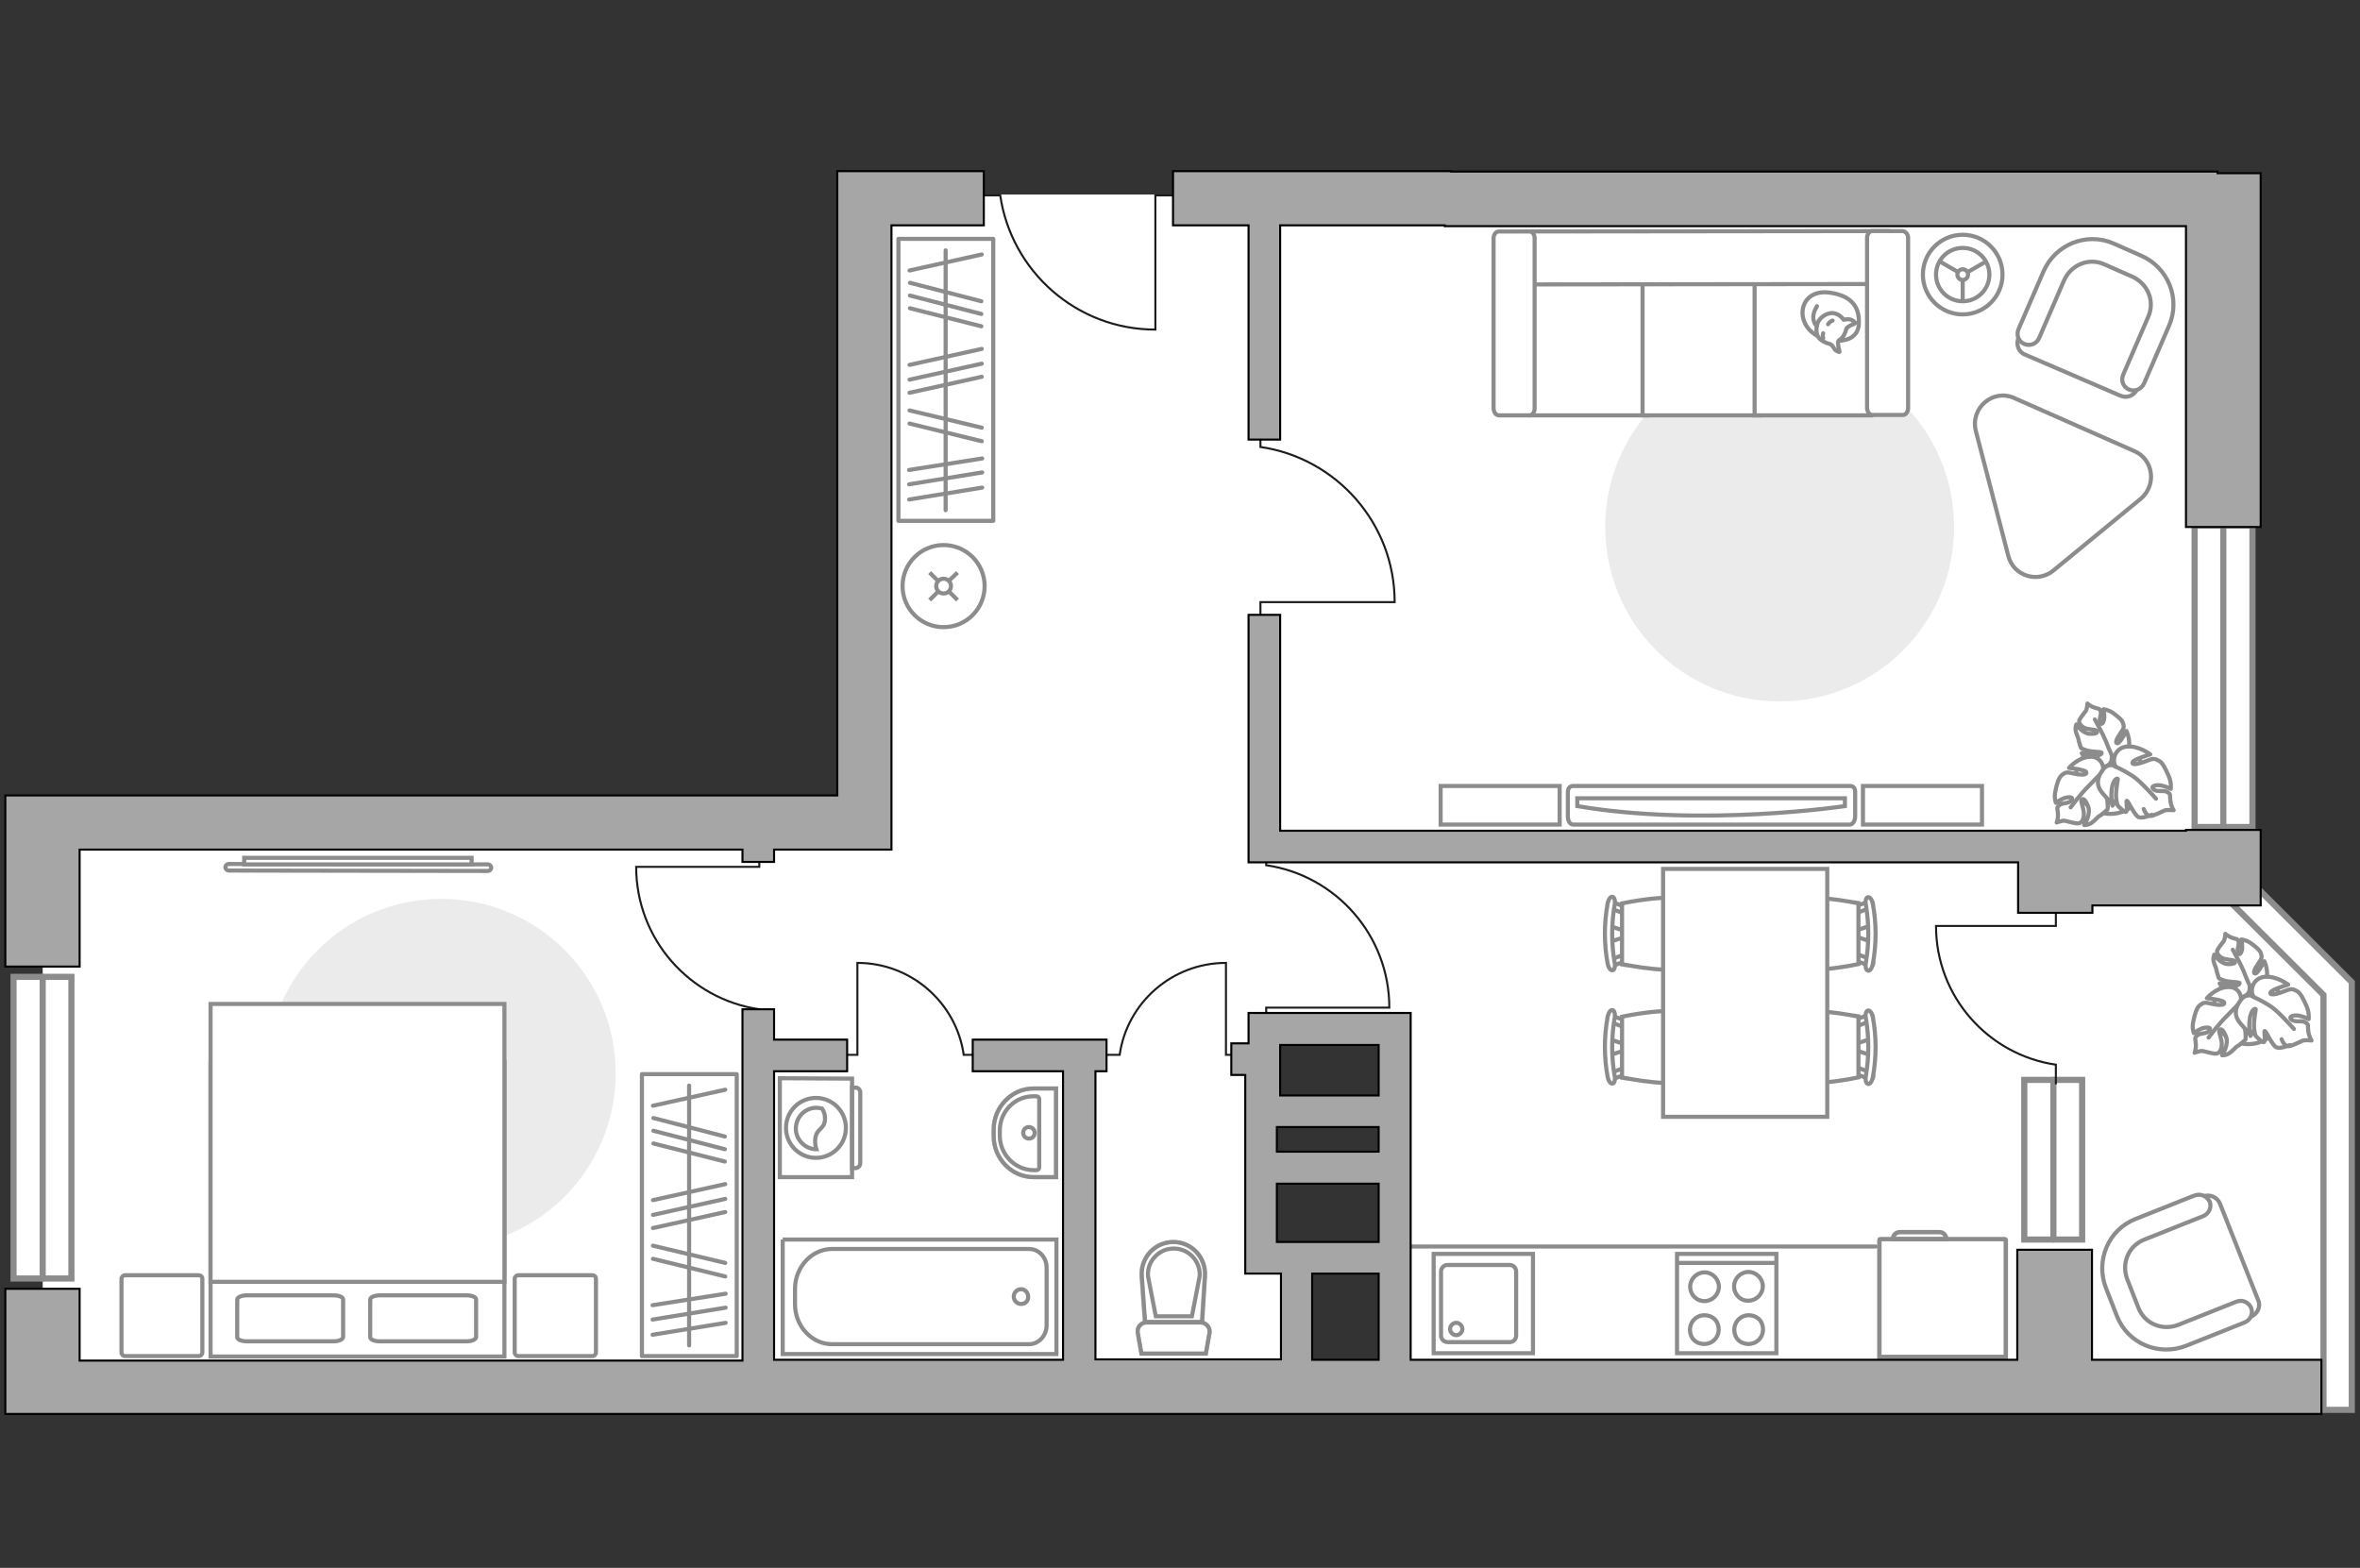 <?xml version="1.0" encoding="utf-8"?>
<!-- Generator: Adobe Illustrator 25.1.0, SVG Export Plug-In . SVG Version: 6.00 Build 0)  -->
<svg version="1.1" id="Слой_1" xmlns="http://www.w3.org/2000/svg" xmlns:xlink="http://www.w3.org/1999/xlink" x="0px" y="0px"
	 viewBox="0 0 575 382" style="enable-background:new 0 0 575 382;" xml:space="preserve">
<rect x="0" y="0" width="575" height="382" fill="#333333" stroke="none"/>
<style type="text/css">
	.st0{fill:#FFFFFF;}
	.st1{fill:#FFFFFF;stroke:#8C8C8C;stroke-width:1.5;stroke-linecap:round;stroke-miterlimit:10;}
	.st2{fill:none;stroke:#8C8C8C;stroke-width:1.5;stroke-linecap:round;stroke-miterlimit:10;}
	.st3{fill:none;stroke:#1D1D1B;stroke-width:0.5;stroke-linecap:round;stroke-miterlimit:22.926;}
	.st4{fill:#EBEBEB;}
	.st5{fill:#FFFFFF;stroke:#8C8C8C;stroke-miterlimit:10;}
	.st6{fill:#FFFFFF;stroke:#8C8C8C;stroke-linecap:round;stroke-linejoin:round;stroke-miterlimit:10;}
	.st7{fill:none;stroke:#8C8C8C;stroke-linecap:round;stroke-linejoin:round;stroke-miterlimit:10;}
	.st8{fill-rule:evenodd;clip-rule:evenodd;fill:#FFFFFF;fill-opacity:0.1;stroke:#8C8C8C;stroke-miterlimit:10;}
	.st9{fill:none;stroke:#8C8C8C;stroke-width:1.073;stroke-miterlimit:10;}
	.st10{fill:none;stroke:#8C8C8C;stroke-miterlimit:10;}
	.st11{opacity:0.5;}
	.st12{opacity:0.5;fill:none;stroke:#8C8C8C;stroke-miterlimit:10;enable-background:new    ;}
	.st13{fill:none;stroke:#8C8C8C;stroke-width:1;stroke-miterlimit:10;}
	.st14{fill:#A6A6A6;stroke:#000000;stroke-width:0.5;stroke-miterlimit:10;}
</style>
<polygon id="bg" class="st0" points="566.1,337.7 339.8,337.7 339.8,308.1 338.4,251.5 309,252.8 309.8,303.7 316.9,308.1 
	316.9,337.7 10.4,337.7 10.4,201.1 208.6,201.1 208.6,47.4 541.7,47.4 541.7,218.5 550.8,220.6 570.1,242.8 "/>
<g id="windows">
	<g id="windows_1_">
		<g>
			<rect x="493.2" y="263.1" class="st1" width="14.1" height="38.9"/>
			<line class="st2" x1="500.3" y1="263.1" x2="500.3" y2="302"/>
		</g>
	</g>
	<g>
		<rect x="534.7" y="128" class="st1" width="14.1" height="73.5"/>
		<line class="st2" x1="541.7" y1="128" x2="541.7" y2="201.6"/>
	</g>
	<g>
		<rect x="3.3" y="238" class="st1" width="14.1" height="73.5"/>
		<line class="st2" x1="10.4" y1="311.5" x2="10.4" y2="238"/>
	</g>
	<polygon class="st1" points="573,343.5 573,343.5 573,340 573,239.5 573,239.3 538.4,204.8 533.4,209.8 566.1,242.4 566.1,340 
		566.1,343.5 566.1,343.5 	"/>
</g>
<g id="furniture_2_">
	<path class="st3" d="M307.1,103.7v5.2c18.5,2.7,32.7,18.6,32.7,37.8h-32.7v5.7"/>
	<path class="st3" d="M308.5,206v4.8c17,2.5,30,17.1,30,34.7h-30v5.2"/>
	<path class="st3" d="M185,250.7v-4.8c-17-2.5-30-17.1-30-34.7h30V206"/>
	<path class="st3" d="M269.2,257h3.6c1.8-12.7,12.8-22.4,25.9-22.4V257h3.9"/>
	<path class="st3" d="M238.4,257h-3.6c-1.8-12.7-12.8-22.4-25.9-22.4V257H205"/>
	<g id="furniture">
		<g id="furniture_1_">
			<path id="Vector_51_3_" class="st4" d="M433.6,85.9c-23.5,0-42.5,19-42.5,42.5s19,42.5,42.5,42.5s42.5-19,42.5-42.5
				S457.1,85.9,433.6,85.9z"/>
			<path id="Vector_51_1_" class="st4" d="M107.5,219C84,219,65,238,65,261.5S84,304,107.5,304s42.5-19,42.5-42.5S131,219,107.5,219
				z"/>
			<g>
				<path id="Vector_37_3_" class="st5" d="M520.7,94.8l6.9-16c2.5-5.9-0.2-12.7-6-15.2l-7.7-3.3c-5.9-2.5-12.7,0.2-15.2,6l-6.9,16
					c-0.7,1.6,0,3.5,1.6,4.1l23.2,10C518.2,97.1,520,96.4,520.7,94.8z"/>
				<path id="Vector_38_3_" class="st5" d="M522.4,93.4l6.1-14.1c2.8-6.5-0.2-14.1-6.8-17l-6.8-3c-6.5-2.8-14.1,0.2-17,6.8
					l-6.1,14.1c-0.6,1.4,0,3,1.4,3.6s3,0,3.6-1.4l6.1-14.1c1.7-3.8,6-5.6,9.8-3.9l6.8,3c3.8,1.7,5.6,6,3.9,9.8l-6.1,14.1
					c-0.6,1.4,0,3,1.4,3.6S521.7,94.9,522.4,93.4z"/>
			</g>
			<g>
				<path id="Vector_37_1_" class="st5" d="M536.8,291.5l-16.2,6.4c-5.9,2.4-8.8,9.1-6.5,15l3.1,7.8c2.4,5.9,9.1,8.8,15,6.5
					l16.2-6.4c1.6-0.6,2.5-2.5,1.8-4l-9.3-23.5C540.2,291.6,538.4,290.9,536.8,291.5z"/>
				<path id="Vector_38_1_" class="st5" d="M534.6,291.3l-14.3,5.7c-6.6,2.6-9.8,10.1-7.2,16.8l2.7,6.9c2.6,6.6,10.1,9.8,16.8,7.2
					l14.3-5.7c1.4-0.6,2.1-2.1,1.6-3.5c-0.6-1.4-2.1-2.1-3.5-1.6l-14.3,5.7c-3.9,1.5-8.2-0.3-9.7-4.2l-2.7-6.9
					c-1.5-3.9,0.3-8.2,4.2-9.7l14.3-5.7c1.4-0.6,2.1-2.1,1.6-3.5C537.7,291.4,536.2,290.7,534.6,291.3z"/>
			</g>
			<g>
				<path id="Vector_60_4_" class="st5" d="M522.5,188c1,4.6-1.9,9.1-6.5,10.1c-4.6,1-9.1-1.9-10.1-6.5s1.9-9.1,6.5-10.1
					S521.5,183.4,522.5,188z"/>
				<path class="st6" d="M518.5,182.9c0.8-2.3-0.4-4.8-0.4-4.8s-1.6,3-2.2,3c-0.6,0-0.3-1,0.7-2.4s0.9-1.6,0.7-2.4
					c-0.2-0.9-1.4-1.8-2.5-2.6s-2.3-0.9-2.3-0.9s0.2,0.9,0.2,1.9c0,1.1-0.6,2.2-1,1.4c-0.4-0.9,0.4-2,0.1-2.8
					c-0.3-0.8-0.4-0.5-1.5-0.9c-1.2-0.4-1.7-1-1.7-1s-0.1,1.4-0.4,1.8c-0.4,0.5-1.4,1.8-1.6,2.3c-0.1,0.5,0.1,1.1,1,1.7
					c0.9,0.6,2.9,0.5,3.2,0.8c0.3,0.3,0.4,0.8-1.5,0.8s-3.4-2.3-3.4-2.3s-0.3,0.6-0.2,1.4c0.1,0.8,0.7,1.9,0.7,2.2s0.6,2.1,0.6,2.1
					s0.1,0.2,1.3,0.6c1.2,0.4,3.6,0.4,3.7,0.5s0.2,0.6-1.1,0.8s-3.7-0.6-3.7-0.6s0.1,0.2,1.5,2.1c1.4,1.9,3.1,1.7,4.6,1
					s1.2-2.2,1.2-2.2C515.4,185.2,517.9,185.4,518.5,182.9z"/>
				<path class="st7" d="M515.1,188.3c0.2-1.3,0.1-2.7-0.4-3.9c-0.4-0.8-1.3-2.9-1.7-4c-0.7-1.7-2.6-5.1-2.6-5.1"/>
				<path class="st6" d="M509,184.4c-2.8,0.2-4.9,2.7-4.9,2.7s3.9,0.4,4.2,1c0.3,0.7-1,0.8-2.9,0.4c-2-0.5-2.2-0.3-3,0.3
					s-1.3,2.3-1.6,3.9c-0.4,1.6,0.1,2.9,0.1,2.9s0.8-0.6,1.9-1.1c1.1-0.4,2.6-0.4,1.9,0.5s-2.3,0.5-3,1.2s-0.4,0.6-0.3,2
					c0.1,1.3-0.3,2.2-0.3,2.2s1.5-0.6,2.1-0.4c0.6,0.1,2.5,0.7,3.1,0.6c0.6,0,1.2-0.5,1.4-1.8c0.2-1.3-0.7-3.3-0.6-3.8
					c0.2-0.4,0.7-0.8,1.6,1.3s-0.9,4.7-0.9,4.7s0.8,0.1,1.6-0.4c0.9-0.5,1.8-1.7,2.1-1.8c0.4-0.1,2-1.6,2-1.6s0.1-0.2,0-1.7
					s-1.2-4.1-1.2-4.2c0-0.2,0.5-0.5,1.3,0.8s1.1,4.2,1.1,4.2s0.1-0.1,1.5-2.5s0.4-4.1-1-5.4c-1.4-1.3-2.9-0.3-2.9-0.3
					C512.8,186.8,511.9,184.1,509,184.4z"/>
				<path class="st7" d="M516.3,185.8c-1.5,0.3-2.9,1.1-4,2.2c-0.7,0.7-2.5,2.6-3.5,3.6c-1.6,1.5-4.3,5.1-4.3,5.1"/>
				<g>
					<path class="st6" d="M524.3,198.5c0,0-2.2,1-3.2,0.6c-1-0.3-2.5-3.9-2.9-4c-0.3-0.1,0.3,2.3-0.2,2.7c-0.4,0.2-2-1.5-2-1.5
						s-0.2-0.2-0.4-1.8s0.4-4.5,0.4-4.7c0-0.1-0.6-0.4-1.2,1.2c-0.6,1.6-0.3,4.8-0.3,4.8s-0.1-0.1-2.1-2.4c-2-2.2-1.3-4.2,0-5.9
						c1.2-1.7,3-0.9,3-0.9c-0.8-1.2-0.3-4.3,2.7-4.7c3-0.3,5.8,1.9,5.8,1.9s-4.1,1.2-4.3,1.9c-0.3,0.7,1.1,0.6,3.1-0.2
						s2.2-0.7,3.2-0.2c1,0.4,1.8,2.2,2.5,3.8s0.5,3.1,0.5,3.1s-0.9-0.5-2.2-0.8s-2.9,0.1-2,0.9c0.8,0.8,2.5,0.1,3.4,0.7
						c0.9,0.6,0.5,0.6,0.7,2.1s0.8,2.3,0.8,2.3s-1.7-0.2-2.3,0.1s-2.5,1.2-3.2,1.3c-0.6,0.1-1.3-0.4-1.8-1.7"/>
					<path class="st7" d="M515.2,186.7c1.5,0.6,3.4,1.7,4.6,2.5c1.9,1.3,5.5,5.4,5.5,5.4"/>
				</g>
			</g>
			<g>
				<path id="Vector_60_1_" class="st5" d="M556.1,244.1c1,4.6-1.9,9.1-6.5,10.1s-9.1-1.9-10.1-6.5s1.9-9.1,6.5-10.1
					S555.1,239.5,556.1,244.1z"/>
				<path class="st6" d="M552.1,239c0.8-2.3-0.4-4.8-0.4-4.8s-1.6,3-2.2,3c-0.6,0-0.3-1,0.7-2.4s0.9-1.6,0.7-2.4
					c-0.2-0.9-1.4-1.8-2.5-2.6s-2.3-0.9-2.3-0.9s0.2,0.9,0.2,1.9c0,1.1-0.6,2.2-1,1.4c-0.4-0.9,0.4-2,0.1-2.8s-0.4-0.5-1.5-0.9
					c-1.2-0.4-1.7-1-1.7-1s-0.1,1.4-0.4,1.8c-0.4,0.5-1.4,1.8-1.6,2.3c-0.1,0.5,0.1,1.1,1,1.7c0.9,0.6,2.9,0.5,3.2,0.8
					s0.4,0.8-1.5,0.8s-3.4-2.3-3.4-2.3s-0.3,0.6-0.2,1.4c0.1,0.8,0.7,1.9,0.7,2.2s0.6,2.1,0.6,2.1s0.1,0.2,1.3,0.6
					c1.2,0.4,3.6,0.4,3.7,0.5c0.1,0.1,0.2,0.6-1.1,0.8s-3.7-0.6-3.7-0.6s0.1,0.2,1.5,2.1c1.4,1.9,3.1,1.7,4.6,1s1.2-2.2,1.2-2.2
					C549,241.3,551.5,241.5,552.1,239z"/>
				<path class="st7" d="M548.7,244.4c0.2-1.3,0.1-2.7-0.4-3.9c-0.4-0.8-1.3-2.9-1.7-4c-0.7-1.7-2.6-5.1-2.6-5.1"/>
				<path class="st6" d="M542.6,240.5c-2.8,0.2-4.9,2.7-4.9,2.7s3.9,0.4,4.2,1c0.3,0.7-1,0.8-2.9,0.4c-2-0.5-2.2-0.3-3,0.3
					s-1.3,2.3-1.6,3.9c-0.4,1.6,0.1,2.9,0.1,2.9s0.8-0.6,1.9-1.1c1.1-0.4,2.6-0.4,1.9,0.5c-0.7,0.9-2.3,0.5-3,1.2s-0.4,0.6-0.3,2
					c0.1,1.3-0.3,2.2-0.3,2.2s1.5-0.6,2.1-0.4c0.6,0.1,2.5,0.7,3.1,0.6c0.6,0,1.2-0.5,1.4-1.8s-0.7-3.3-0.6-3.8
					c0.2-0.4,0.7-0.8,1.6,1.3c0.9,2.1-0.9,4.7-0.9,4.7s0.8,0.1,1.6-0.4c0.9-0.5,1.8-1.7,2.1-1.8c0.4-0.1,2-1.6,2-1.6s0.1-0.2,0-1.7
					s-1.2-4.1-1.2-4.2c0-0.2,0.5-0.5,1.3,0.8s1.1,4.2,1.1,4.2s0.1-0.1,1.5-2.5s0.4-4.1-1-5.4c-1.4-1.3-2.9-0.3-2.9-0.3
					C546.4,242.9,545.5,240.2,542.6,240.5z"/>
				<path class="st7" d="M549.9,241.9c-1.5,0.3-2.9,1.1-4,2.2c-0.7,0.7-2.5,2.6-3.5,3.6c-1.6,1.5-4.3,5.1-4.3,5.1"/>
				<g>
					<path class="st6" d="M557.9,254.6c0,0-2.2,1-3.2,0.6c-1-0.3-2.5-3.9-2.9-4c-0.3-0.1,0.3,2.3-0.2,2.7c-0.4,0.2-2-1.5-2-1.5
						s-0.2-0.2-0.4-1.8s0.4-4.5,0.4-4.7c0-0.1-0.6-0.4-1.2,1.2c-0.6,1.6-0.3,4.8-0.3,4.8s-0.1-0.1-2.1-2.4c-2-2.2-1.3-4.2,0-5.9
						c1.2-1.7,3-0.9,3-0.9c-0.8-1.2-0.3-4.3,2.7-4.7c3-0.3,5.8,1.9,5.8,1.9s-4.1,1.2-4.3,1.9c-0.3,0.7,1.1,0.6,3.1-0.2
						s2.2-0.7,3.2-0.2c1,0.4,1.8,2.2,2.5,3.8s0.5,3.1,0.5,3.1s-0.9-0.5-2.2-0.8s-2.9,0.1-2,0.9c0.8,0.8,2.5,0.1,3.4,0.7
						c0.9,0.6,0.5,0.6,0.7,2.1s0.8,2.3,0.8,2.3s-1.7-0.2-2.3,0.1s-2.5,1.2-3.2,1.3c-0.6,0.1-1.3-0.4-1.8-1.7"/>
					<path class="st7" d="M548.8,242.8c1.5,0.6,3.4,1.7,4.6,2.5c1.9,1.3,5.5,5.4,5.5,5.4"/>
				</g>
			</g>
			<g>
				<g>
					<path class="st5" d="M207.6,262.8l-17.6-0.1v24.1h17.6V262.8L207.6,262.8z"/>
					<path class="st8" d="M208.4,265h-0.8v19.6h0.8c0.7,0,1.2-0.6,1.2-1.2v-17.3C209.6,265.5,209,264.9,208.4,265z"/>
				</g>
				<g>
					<circle class="st5" cx="198.8" cy="274.8" r="7.3"/>
					<path class="st5" d="M200.3,270.1c-0.5-0.1-0.9-0.2-1.4-0.2c-2.8,0-5,2.3-5,5.1c0,2.7,2.3,5,5,5c-0.2-0.6-0.3-1.2-0.3-2.1
						c0.1-3,2.2-2.6,2.4-5C201.1,271.5,200.6,270.5,200.3,270.1z"/>
				</g>
			</g>
			<g>
				<path id="Vector_8_2_" class="st9" d="M457.9,302.1v28.5h30.8v-28.5c0-0.1-0.1-0.2-0.2-0.2h-30.4
					C458,301.9,457.9,302,457.9,302.1z"/>
				<path id="Vector_9_2_" class="st9" d="M472.3,300.2h-9.4c-0.9,0-1.7,0.7-1.7,1.7h13C474.2,300.9,473.4,300.1,472.3,300.2z"/>
			</g>
			<line class="st7" x1="457" y1="303.7" x2="343.7" y2="303.7"/>
			<g>
				<path id="Vector_54_4_" class="st5" d="M372.9,101.2h28.4V56.4h-28.4V101.2z"/>
				<path id="Vector_55_4_" class="st5" d="M400.2,56.4v44.8h28.4V56.4H400.2L400.2,56.4z"/>
				<path id="Vector_56_5_" class="st5" d="M427.5,101.2h28.4V56.4h-28.4V101.2z"/>
				<path id="Vector_57_4_" class="st5" d="M459.9,69.2V56.3l-91.2,0.1l2.7,12.9L459.9,69.2z"/>
				<path id="Vector_58_4_" class="st5" d="M372.6,56.4h-7.5c-0.6,0-1.2,0.8-1.2,1.6v41.6c0.1,0.9,0.6,1.6,1.3,1.6h7.5
					c0.6,0,1.2-0.8,1.2-1.6V58C373.9,57.2,373.4,56.4,372.6,56.4z"/>
				<path id="Vector_59_4_" class="st5" d="M463.6,56.3h-7.5c-0.6,0-1.2,0.8-1.2,1.6v41.6c0.1,0.9,0.6,1.6,1.3,1.6h7.5
					c0.6,0,1.2-0.8,1.2-1.6V57.9C464.9,57.1,464.3,56.4,463.6,56.3z"/>
				<g>
					<path class="st6" d="M439.3,77.4c-0.7-3.3,1.5-6.8,6.5-6.1s7.3,3.2,7.1,7.5c-0.1,4.4-4.9,4.2-4.9,4.2
						C443.3,83,440.1,80.8,439.3,77.4z"/>
					<path class="st6" d="M447.9,83.1c-0.3,0.4,0.3,2.6,0.3,2.6s0,0.2-0.7-0.2c-0.7-0.3-0.9-1.5-1.7-1.7c-0.9-0.2-2.2-0.8-2.8-1.7
						s-0.5-2.4-0.1-3.5s2.1-2.5,3.8-2.3c1.6,0.2,2.5,1.6,2.5,1.6s0,0,0.7-0.1c1.3-0.2,2.1,0.8,2.1,0.8s0.2,0.2-0.7,0.5
						s-1.4,0.9-1.4,0.9C449.1,82.9,448.1,82.6,447.9,83.1z"/>
					<path class="st6" d="M446.5,78.1c-0.8,0.3-1.1,0.9-1.1,0.9"/>
					<path class="st6" d="M444.2,82.4c-0.2-0.5,0-1.2,0-1.2"/>
					<path class="st7" d="M442.7,74.6c0,0-1,1.5-0.9,2.9c0.2,1.7,0.9,1.9,0.9,1.9"/>
				</g>
			</g>
			<g>
				<g>
					<path id="Vector_90_1_" class="st5" d="M383.3,200.9c-0.8,0-1.3-0.9-1.3-2V193c0-1.1,0.6-1.5,1.3-1.5h67.4
						c0.8,0,1.3,0.4,1.3,1.5v5.9c0,1.1-0.6,2-1.3,2H383.3z"/>
					<path id="Vector_91_1_" class="st5" d="M384.3,196.4c30.6,5.2,65.2,0,65.2,0v-1.9h-65.2V196.4z"/>
				</g>
				<path id="Vector_93_1_" class="st5" d="M453.9,200.9h29v-9.4h-29V200.9z"/>
				<path id="Vector_93_3_" class="st5" d="M351,200.9h29v-9.4h-29V200.9z"/>
			</g>
			<g>
				<circle class="st5" cx="478.2" cy="66.9" r="9.7"/>
				<circle class="st5" cx="478.2" cy="66.9" r="6.5"/>
				<circle class="st5" cx="478.2" cy="66.9" r="1.3"/>
				<path class="st5" d="M478.2,66.9"/>
				<line class="st10" x1="478.2" y1="73.4" x2="478.2" y2="68.3"/>
				<line class="st10" x1="483.9" y1="63.7" x2="479.4" y2="66.3"/>
				<line class="st10" x1="472.6" y1="63.7" x2="477.1" y2="66.3"/>
			</g>
			<path class="st6" d="M520,109.9L490.8,97c-5.2-2.4-10.8,2.4-9.4,8l7.9,30.4c1.2,4.9,7.1,6.8,11,3.6l21.3-17.5
				C525.5,118.2,524.7,111.9,520,109.9z"/>
			<g>
				<g>
					<path class="st5" d="M118.9,210.6c0.4,0,0.8,0.4,0.8,0.8s-0.4,0.8-0.8,0.8l-63.2-0.1c-0.4,0-0.8-0.4-0.8-0.8s0.4-0.8,0.8-0.8
						L118.9,210.6z"/>
					<rect x="59.5" y="209" class="st5" width="55.4" height="1.6"/>
				</g>
				<g>
					<g>
						<path id="Vector_98_4_" class="st5" d="M51.3,330.5h71.6v-71.7H51.3V330.5z"/>
						<path id="Vector_99_4_" class="st5" d="M122.9,303.1v9.2h-8.5H51.3v-67.7h71.6C122.9,244.6,122.9,303.1,122.9,303.1z"/>
						<path id="Vector_100_4_" class="st7" d="M83.6,325.8v-9.2c0-0.6-1.1-1-2.3-1H60.1c-1.3,0-2.3,0.5-2.3,1v9.2c0,0.6,1.1,1,2.3,1
							h21.2C82.5,326.8,83.5,326.4,83.6,325.8z"/>
						<path id="Vector_101_4_" class="st7" d="M116,325.8v-9.2c0-0.6-1.1-1-2.3-1H92.5c-1.3,0-2.3,0.5-2.3,1v9.2c0,0.6,1.1,1,2.3,1
							h21.2C114.9,326.8,115.9,326.4,116,325.8z"/>
					</g>
					<path id="Vector_5_4_" class="st6" d="M48.3,310.7H30.5c-0.5,0-0.9,0.4-0.9,0.9v17.9c0,0.5,0.4,0.9,0.9,0.9h17.9
						c0.5,0,0.9-0.4,0.9-0.9v-17.9C49.3,311,48.9,310.7,48.3,310.7z"/>
					<path id="Vector_5_1_" class="st6" d="M144.3,310.7h-18c-0.5,0-0.9,0.4-0.9,0.9v17.9c0,0.5,0.4,0.9,0.9,0.9h18
						c0.5,0,0.9-0.4,0.9-0.9v-17.9C145.2,311,144.8,310.7,144.3,310.7z"/>
				</g>
				<g>
					<rect x="156.4" y="261.7" class="st7" width="23.1" height="68.7"/>
					<line class="st7" x1="176.8" y1="322.3" x2="159" y2="325.2"/>
					<line class="st7" x1="176.8" y1="318.6" x2="159" y2="321.5"/>
					<line class="st7" x1="176.6" y1="283" x2="159.2" y2="278.6"/>
					<line class="st7" x1="176.6" y1="280" x2="159.2" y2="275.5"/>
					<line class="st7" x1="176.6" y1="276.9" x2="159.2" y2="272.4"/>
					<line class="st7" x1="176.8" y1="315.2" x2="159" y2="318"/>
					<line class="st7" x1="176.7" y1="311" x2="159.1" y2="306.7"/>
					<line class="st7" x1="176.7" y1="307.7" x2="159.1" y2="303.5"/>
					<line class="st7" x1="176.7" y1="295.3" x2="159.1" y2="299.2"/>
					<line class="st7" x1="176.7" y1="288.5" x2="159.1" y2="292.4"/>
					<line class="st7" x1="176.7" y1="265.5" x2="159.1" y2="269.4"/>
					<line class="st7" x1="176.7" y1="292.1" x2="159.1" y2="296"/>
					<line class="st7" x1="167.9" y1="264.5" x2="167.9" y2="327.8"/>
				</g>
				<g>
					<rect x="218.9" y="58.2" class="st7" width="23.1" height="68.7"/>
					<line class="st7" x1="239.3" y1="118.8" x2="221.5" y2="121.7"/>
					<line class="st7" x1="239.3" y1="115.1" x2="221.5" y2="118"/>
					<line class="st7" x1="239.1" y1="79.5" x2="221.7" y2="75.1"/>
					<line class="st7" x1="239.1" y1="76.5" x2="221.7" y2="72"/>
					<line class="st7" x1="239.1" y1="73.4" x2="221.7" y2="68.9"/>
					<line class="st7" x1="239.3" y1="111.7" x2="221.5" y2="114.5"/>
					<line class="st7" x1="239.2" y1="107.5" x2="221.6" y2="103.2"/>
					<line class="st7" x1="239.2" y1="104.2" x2="221.6" y2="100"/>
					<line class="st7" x1="239.2" y1="91.8" x2="221.6" y2="95.7"/>
					<line class="st7" x1="239.2" y1="85" x2="221.6" y2="88.9"/>
					<line class="st7" x1="239.2" y1="62" x2="221.6" y2="65.9"/>
					<line class="st7" x1="239.2" y1="88.6" x2="221.6" y2="92.5"/>
					<line class="st7" x1="230.4" y1="61" x2="230.4" y2="124.3"/>
				</g>
			</g>
		</g>
		<g>
			<circle class="st5" cx="229.9" cy="142.8" r="10"/>
			<line class="st10" x1="233.3" y1="146.2" x2="231.3" y2="144.2"/>
			<circle class="st5" cx="229.9" cy="142.8" r="1.8"/>
			<line class="st10" x1="228.5" y1="141.5" x2="226.5" y2="139.5"/>
			<line class="st10" x1="233.3" y1="139.5" x2="231.3" y2="141.4"/>
			<line class="st10" x1="228.5" y1="144.2" x2="226.5" y2="146.2"/>
		</g>
		<g>
			<g id="Group_2_1_">
				<g id="Group_3_1_">
					<path id="Vector_10_1_" class="st5" d="M455.8,229.4l-4.2-1.4v-1.1l4.2-1.4V229.4z"/>
				</g>
				<g id="Group_4_1_">
					<path id="Vector_11_1_" class="st5" d="M451.9,233.1c0.1-0.5,0.4-0.7,0.7-0.6l3.4,1.3c0.3,0.1,0.5,0.5,0.4,1s-0.4,0.7-0.7,0.6
						l-3.4-1.3c-0.3,0-0.5-0.3-0.5-0.7C451.8,233.3,451.8,233.3,451.9,233.1z"/>
				</g>
				<g id="Group_5_1_">
					<path id="Vector_12_1_" class="st5" d="M452.2,220.8l3.4-1.3c0.3-0.1,0.6,0.1,0.7,0.6c0.1,0.4-0.1,0.9-0.4,1l-3.4,1.3
						c-0.3,0.1-0.6-0.1-0.7-0.6c0-0.1,0-0.1,0-0.2C451.8,221.2,452,220.9,452.2,220.8z"/>
				</g>
				<path id="Vector_13_1_" class="st5" d="M452.8,220.1v14.8c0,0-14.3,3.1-17.4,0c-2.6-2.6-2.6-12.2,0-14.8
					C438.5,217,452.7,220.1,452.8,220.1z"/>
				<path id="Vector_14_1_" class="st5" d="M455.1,218.6c0.5-0.1,1,0.6,1.2,1.6c0.9,4.8,0.9,9.8,0,14.7c-0.2,1-0.7,1.7-1.2,1.6
					c-0.4-0.1-0.7-0.9-0.5-1.9c0.8-4.7,0.8-9.5,0-14.2C454.4,219.5,454.7,218.6,455.1,218.6z"/>
			</g>
			<g id="Group_2_3_">
				<g id="Group_3_3_">
					<path id="Vector_10_3_" class="st5" d="M455.8,257.1l-4.2-1.4v-1.2l4.2-1.4V257.1z"/>
				</g>
				<g id="Group_4_3_">
					<path id="Vector_11_3_" class="st5" d="M451.9,260.7c0.1-0.5,0.4-0.7,0.7-0.6l3.4,1.3c0.3,0.1,0.5,0.5,0.4,1s-0.4,0.7-0.7,0.6
						l-3.4-1.3c-0.3,0-0.5-0.3-0.5-0.7C451.8,260.9,451.8,260.9,451.9,260.7z"/>
				</g>
				<g id="Group_5_3_">
					<path id="Vector_12_3_" class="st5" d="M452.2,248.4l3.4-1.3c0.3-0.1,0.6,0.1,0.7,0.6c0.1,0.4-0.1,0.9-0.4,1l-3.4,1.3
						c-0.3,0.1-0.6-0.1-0.7-0.6c0-0.1,0-0.1,0-0.2C451.8,248.9,452,248.5,452.2,248.4z"/>
				</g>
				<path id="Vector_13_3_" class="st5" d="M452.8,247.7v14.8c0,0-14.3,3.1-17.4,0c-2.6-2.6-2.6-12.2,0-14.8
					C438.5,244.6,452.7,247.7,452.8,247.7z"/>
				<path id="Vector_14_3_" class="st5" d="M455.1,246.2c0.5-0.1,1,0.6,1.2,1.6c0.9,4.8,0.9,9.8,0,14.7c-0.2,1-0.7,1.7-1.2,1.6
					c-0.4-0.1-0.7-0.9-0.5-1.9c0.8-4.7,0.8-9.5,0-14.2C454.4,247.1,454.7,246.3,455.1,246.2z"/>
			</g>
			<g id="Group_2_5_">
				<g id="Group_3_5_">
					<path id="Vector_10_5_" class="st5" d="M392.2,253.2l4.2,1.4v1.1l-4.2,1.4V253.2z"/>
				</g>
				<g id="Group_4_5_">
					<path id="Vector_11_5_" class="st5" d="M396.2,249.6c-0.1,0.5-0.4,0.7-0.7,0.6l-3.4-1.3c-0.3-0.1-0.5-0.5-0.4-1
						s0.4-0.7,0.7-0.6l3.4,1.3c0.3,0,0.5,0.3,0.5,0.7C396.3,249.3,396.3,249.4,396.2,249.6z"/>
				</g>
				<g id="Group_5_5_">
					<path id="Vector_12_5_" class="st5" d="M395.9,261.8l-3.4,1.3c-0.3,0.1-0.6-0.1-0.7-0.6c-0.1-0.4,0.1-0.9,0.4-1l3.4-1.3
						c0.3-0.1,0.6,0.1,0.7,0.6c0,0.1,0,0.1,0,0.2C396.3,261.4,396,261.7,395.9,261.8z"/>
				</g>
				<path id="Vector_13_5_" class="st5" d="M395.2,262.5v-14.8c0,0,14.3-3.1,17.4,0c2.6,2.6,2.6,12.2,0,14.8
					C409.6,265.6,395.3,262.5,395.2,262.5z"/>
				<path id="Vector_14_5_" class="st5" d="M392.9,264c-0.5,0.1-1-0.6-1.2-1.6c-0.9-4.8-0.9-9.8,0-14.7c0.2-1,0.7-1.7,1.2-1.6
					c0.4,0.1,0.7,0.9,0.5,1.9c-0.8,4.7-0.8,9.5,0,14.2C393.6,263.1,393.3,264,392.9,264z"/>
			</g>
			<g id="Group_2_4_">
				<g id="Group_3_4_">
					<path id="Vector_10_4_" class="st5" d="M392.2,225.6l4.2,1.4v1.1l-4.2,1.4V225.6z"/>
				</g>
				<g id="Group_4_4_">
					<path id="Vector_11_4_" class="st5" d="M396.2,221.9c-0.1,0.5-0.4,0.7-0.7,0.6l-3.4-1.3c-0.3-0.1-0.5-0.5-0.4-1
						s0.4-0.7,0.7-0.6l3.4,1.3c0.3,0,0.5,0.3,0.5,0.7C396.3,221.7,396.3,221.8,396.2,221.9z"/>
				</g>
				<g id="Group_5_4_">
					<path id="Vector_12_4_" class="st5" d="M395.9,234.2l-3.4,1.3c-0.3,0.1-0.6-0.1-0.7-0.6c-0.1-0.4,0.1-0.9,0.4-1l3.4-1.3
						c0.3-0.1,0.6,0.1,0.7,0.6c0,0.1,0,0.1,0,0.2C396.3,233.8,396,234.1,395.9,234.2z"/>
				</g>
				<path id="Vector_13_4_" class="st5" d="M395.2,234.9v-14.8c0,0,14.3-3.1,17.4,0c2.6,2.6,2.6,12.2,0,14.8
					C409.6,238,395.3,234.9,395.2,234.9z"/>
				<path id="Vector_14_4_" class="st5" d="M392.9,236.4c-0.5,0.1-1-0.6-1.2-1.6c-0.9-4.8-0.9-9.8,0-14.7c0.2-1,0.7-1.7,1.2-1.6
					c0.4,0.1,0.7,0.9,0.5,1.9c-0.8,4.7-0.8,9.5,0,14.2C393.6,235.5,393.3,236.4,392.9,236.4z"/>
			</g>
			<path id="Vector_35_3_" class="st5" d="M405.2,272.1v-11.6v-48.8h40v60.4H405.2z"/>
		</g>
	</g>
</g>
<g id="plan">
	<g>
		<g class="st11">
			<path class="st10" d="M292.5,322.2h-13.2c-1.3,0-2.3,1.2-2.1,2.5l0.9,5.1h15.7l0.9-5.1C294.9,323.4,293.8,322.2,292.5,322.2z"/>
			<path class="st10" d="M278.9,322.1h13.9l0.7-11.2c0.3-4.5-3.3-8.3-7.7-8.3c-4.5,0-8,3.8-7.7,8.3L278.9,322.1z"/>
		</g>
		<g>
			<path class="st10" d="M292.5,322.2h-13.2c-1.3,0-2.3,1.2-2.1,2.5l0.9,5.1h15.7l0.9-5.1C294.9,323.4,293.8,322.2,292.5,322.2z"/>
			<path class="st10" d="M285.9,302.6L285.9,302.6c-4.5,0-8,3.8-7.7,8.3l0.8,11.2h13.9l0.7-11.2
				C293.9,306.4,290.4,302.6,285.9,302.6z"/>
			<path class="st10" d="M281.6,320.7l-1.9-9.8c-0.1-1.8,0.5-3.5,1.7-4.7c1.2-1.3,2.8-2,4.6-2c1.7,0,3.4,0.7,4.6,2s1.8,3,1.7,4.7
				l-1.9,9.8H281.6z"/>
		</g>
	</g>
	<g>
		<path class="st12" d="M242.1,276.8v-1.6c0-5.5,4.4-10,9.7-10h5.5v21.6h-5.5C246.5,286.8,242.1,282.3,242.1,276.8z"/>
		<g>
			<path class="st10" d="M243.6,276.7v-1.3c0-4.6,3.7-8.3,8.1-8.3h0.8c0.4,0,0.7,0.3,0.7,0.7v16.6c0,0.4-0.3,0.7-0.7,0.7h-0.8
				C247.3,285,243.6,281.3,243.6,276.7z"/>
			<path class="st10" d="M250.7,277.4c-0.8,0-1.4-0.6-1.4-1.4s0.6-1.4,1.4-1.4c0.7,0,1.4,0.6,1.4,1.4
				C252.1,276.8,251.5,277.4,250.7,277.4z"/>
			<path class="st10" d="M242.1,276.8v-1.6c0-5.5,4.4-10,9.7-10h5.5v21.6h-5.5C246.5,286.8,242.1,282.3,242.1,276.8z"/>
		</g>
	</g>
	<g>
		<polyline class="st10" points="190.7,302 257.4,302 257.4,329.9 190.7,329.9 190.7,302 		"/>
		<path class="st10" d="M193.7,317.8V314c0-5.3,4.1-9.7,9-9.7h48c2.4,0,4.3,2,4.3,4.6v14c0,2.5-1.9,4.6-4.3,4.6h-48
			C197.8,327.5,193.7,323.1,193.7,317.8z"/>
		<path class="st10" d="M248.8,317.7c-1,0-1.8-0.8-1.8-1.8s0.8-1.8,1.8-1.8c0.9,0,1.7,0.8,1.7,1.8
			C250.6,316.9,249.8,317.7,248.8,317.7z"/>
	</g>
	<g>
		<g>
			<rect x="408.6" y="305.5" class="st13" width="24.2" height="24.2"/>
		</g>
		<line class="st10" x1="408.7" y1="307.7" x2="432.8" y2="307.7"/>
		<path class="st10" d="M415.3,317c1.9,0,3.5-1.6,3.5-3.5s-1.6-3.5-3.5-3.5s-3.5,1.6-3.5,3.5S413.3,317,415.3,317z"/>
		<path class="st10" d="M413.6,327.1c3.2,1.4,6.2-1.6,4.8-4.8c-0.3-0.7-0.9-1.2-1.5-1.5c-3.2-1.4-6.2,1.6-4.8,4.8
			C412.4,326.3,413,326.8,413.6,327.1z"/>
		<path class="st10" d="M426,316.9c1.9,0,3.5-1.6,3.5-3.5s-1.6-3.5-3.5-3.5s-3.5,1.6-3.5,3.5C422.5,315.4,424.1,317,426,316.9z"/>
		<path class="st10" d="M424.4,327.1c3.2,1.4,6.2-1.6,4.8-4.8c-0.3-0.7-0.9-1.2-1.5-1.5c-3.2-1.4-6.2,1.6-4.8,4.8
			C423.2,326.3,423.8,326.8,424.4,327.1z"/>
	</g>
	<g>
		<g>
			<rect x="349.3" y="305.5" class="st10" width="24.2" height="24.2"/>
		</g>
		<path class="st10" d="M351.1,309.8v15.6c0,0.9,0.7,1.6,1.7,1.6h15c0.9,0,1.6-0.7,1.6-1.6v-15.6c0-0.9-0.7-1.6-1.6-1.6h-15
			C351.9,308.1,351.1,308.9,351.1,309.8z"/>
		<path class="st10" d="M356.3,323.8c0,0.8-0.7,1.5-1.5,1.5s-1.5-0.7-1.5-1.5s0.7-1.5,1.5-1.5C355.6,322.3,356.3,323,356.3,323.8z"
			/>
	</g>
	<path class="st3" d="M500.9,264v-4.6c-16.5-2.4-29.2-16.6-29.2-33.8h29.2v-5.1"/>
	<path class="st3" d="M238.5,47.6h5.2c2.7,18.5,18.6,32.7,37.8,32.7V47.6h5.7"/>
	<g>
		<polygon class="st14" points="304.2,107.1 311.9,107.1 311.9,54.9 352,54.9 352,55.1 532.6,55.1 532.6,128.4 550.8,128.4 
			550.8,60.3 550.8,42.2 540.3,42.2 540.3,41.8 353.5,41.8 353.5,41.7 285.8,41.7 285.8,54.9 304.2,54.9 		"/>
		<path class="st14" d="M509.7,331.3v-26.8h-18.2v26.8H343.7v-59.7v-4.7v-12.3v-4.3v-3.5h-39.5v3.4v4H300v7.7h3.4v40.7v1.5v6.2h8.7
			v20.9h-45.2V261h2.7v-7.7H237v7.7h22v70.3h-70.4V261h17.8v-7.7h-17.8v-7.4h-7.7v9.4v76.2H19.4V314H1.3v30.5h18.2h546.1v-13.2
			H509.7z M335.9,266.9h-24v-12.3h24V266.9z M335.9,331.3h-16.2v-21h16.2V331.3z M335.9,302.6H312h-0.9v-14.2h24.8V302.6z
			 M335.9,280.6h-24.8v-6h24.8V280.6z"/>
		<polygon class="st14" points="509.8,222.4 509.8,220.6 550.8,220.6 550.8,202.2 532.6,202.2 532.6,202.4 495.6,202.4 311.9,202.4 
			311.9,149.8 304.2,149.8 304.2,210.1 491.7,210.1 491.7,222.4 		"/>
		<polygon class="st14" points="19.4,207 180.9,207 180.9,210 188.6,210 188.6,207 217.2,207 217.2,54.9 239.7,54.9 239.7,41.7 
			204,41.7 204,193.8 3.3,193.8 1.3,193.8 1.3,235.5 19.4,235.5 		"/>
	</g>
</g>
<g id="points">
	<path id="bedroom_x5F_1" class="st7" d="M425.2,138.6"/>
	<path id="bedroom_x5F_2" class="st7" d="M97.8,269.9"/>
	<path id="kitchen_2_" class="st7" d="M419.8,285"/>
	<path id="balcony" class="st7" d="M534.6,274.7"/>
	<path id="wc" class="st7" d="M285.9,285"/>
	<path id="bathroom_1_" class="st7" d="M228.2,286.8"/>
	<path id="hallway_1_" class="st7" d="M269.2,146.2"/>
</g>
</svg>
